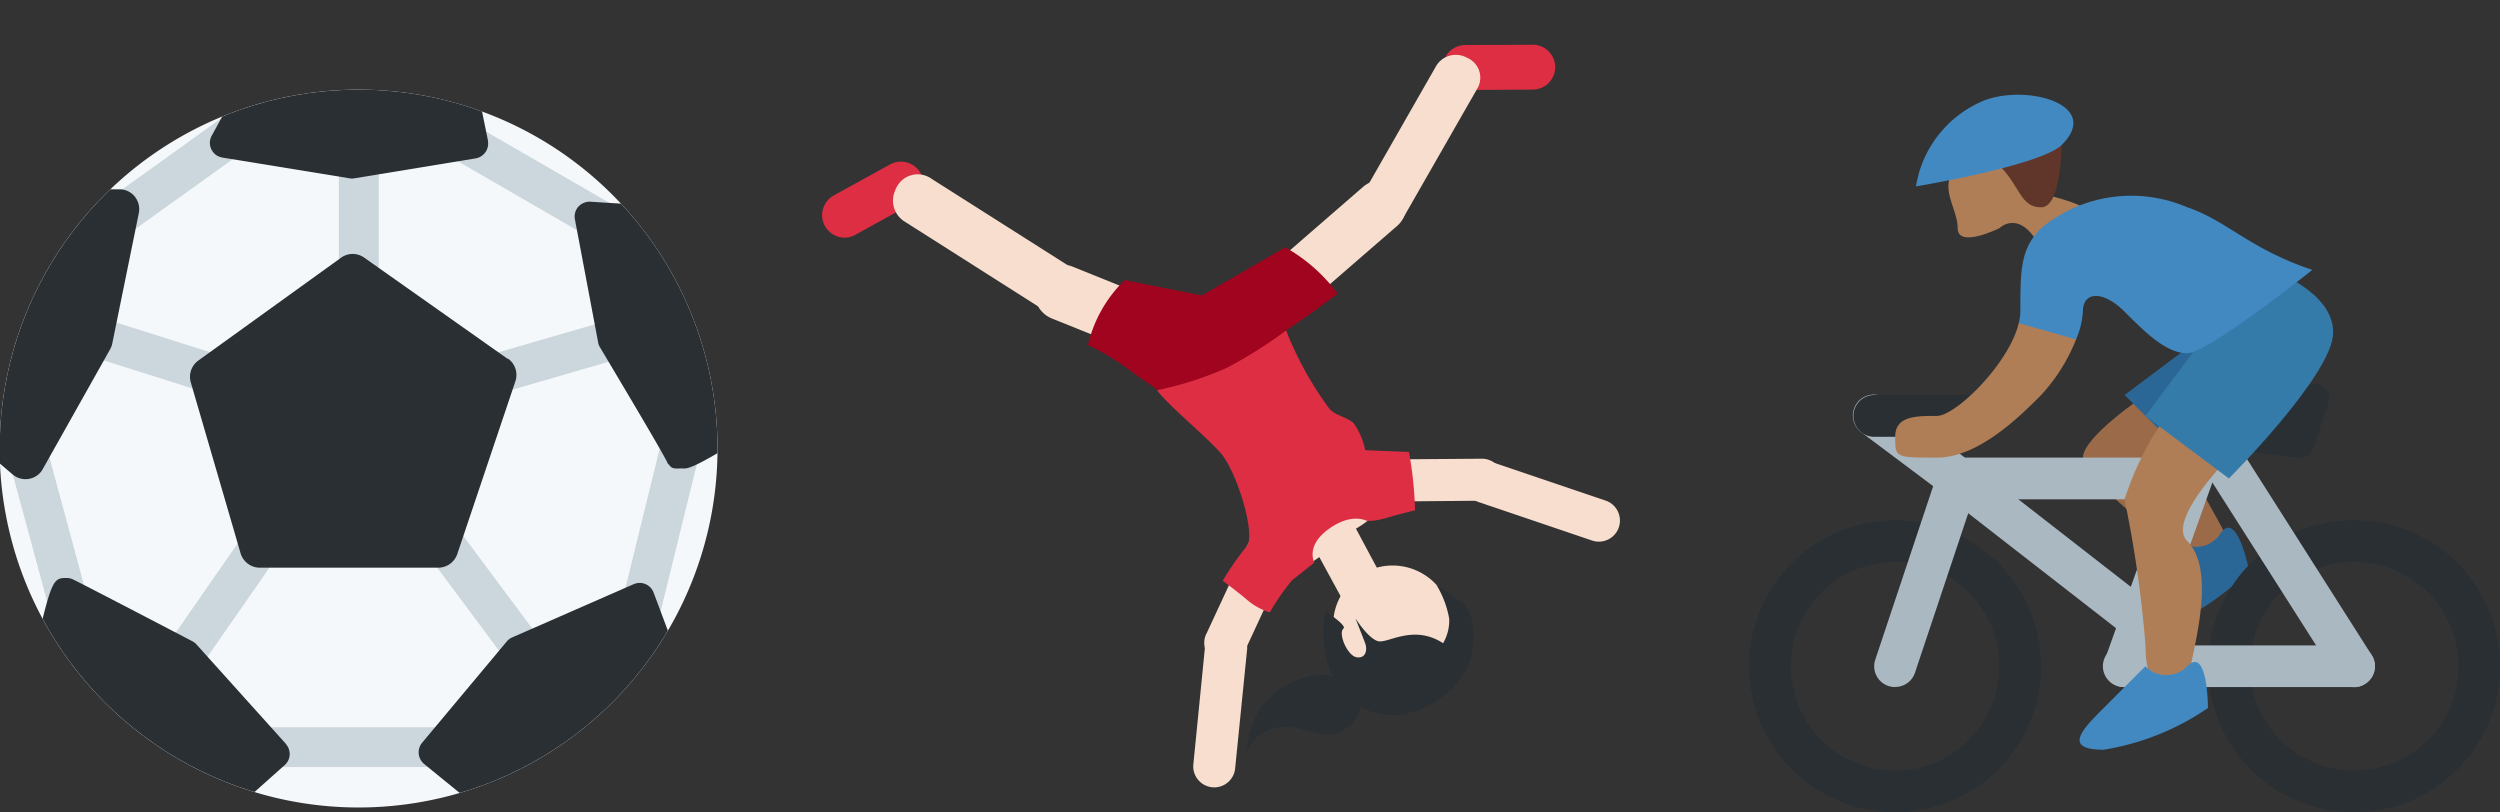 <svg xmlns="http://www.w3.org/2000/svg" xmlns:xlink="http://www.w3.org/1999/xlink" width="73.134" height="23.761" viewBox="0 0 73.134 23.761"><rect x="0" y="0" width="73.134" height="23.761" fill="#333333" stroke="none"/><defs><clipPath id="a"><path d="M15.146,29.65a10.5,10.5,0,1,0,10.494,10.5A10.5,10.5,0,0,0,15.146,29.65Z" transform="translate(-4.65 -29.65)"/></clipPath><clipPath id="c"><rect width="21.969" height="21.966"/></clipPath><clipPath id="q"><rect width="23.643" height="23.643"/></clipPath></defs><g transform="translate(-352.286 -471.261)"><g transform="translate(352.286 473.883)"><path d="M25.63,40.144A10.5,10.5,0,1,1,15.136,29.65,10.5,10.5,0,0,1,25.63,40.144" transform="translate(-4.64 -29.65)" fill="#f5f8fa"/><path d="M70.85,98.235a.583.583,0,0,1-.583-.585.591.591,0,0,1,.107-.329l2.986-4.3a.584.584,0,0,1,.959.666l-2.989,4.3a.586.586,0,0,1-.481.249m10.669.05a.573.573,0,0,1-.469-.235l-3.185-4.277a.584.584,0,0,1,.924-.715.229.229,0,0,1,.012.021l3.183,4.272a.584.584,0,0,1-.464.933m-1.167-8.723a.582.582,0,0,1-.163-1.142l3.936-1.142a.582.582,0,0,1,.324,1.118l-3.936,1.142a.533.533,0,0,1-.161.024m-7.946.17a.5.5,0,0,1-.175-.028l-4.689-1.48a.584.584,0,0,1,.351-1.113l4.689,1.482a.582.582,0,0,1-.175,1.139m3.839-2.624a.586.586,0,0,1-.585-.583h0V82.445a.584.584,0,1,1,1.168,0v4.081a.584.584,0,0,1-.583.583h0" transform="translate(-65.748 -80.695)" fill="#ccd6dd"/><g transform="translate(0 0)"><g clip-path="url(#a)"><path d="M15.867,66.013a.58.58,0,0,1-.585-.578.568.568,0,0,1,.244-.476l3.61-2.591a.583.583,0,0,1,.677.95l-3.607,2.588a.579.579,0,0,1-.339.107m14.463,0a.571.571,0,0,1-.289-.078l-4.41-2.551a.582.582,0,1,1,.583-1.009l4.41,2.551a.583.583,0,0,1,.216.8.59.59,0,0,1-.509.291m1.059,11.335a.583.583,0,0,1-.583-.58.467.467,0,0,1,.019-.142L32.062,71.6a.583.583,0,0,1,1.132.279L31.958,76.9a.586.586,0,0,1-.569.443m-5.9,4.007H20.239a.583.583,0,1,1,0-1.165h5.246a.583.583,0,1,1,0,1.165M14.7,77.312a.583.583,0,0,1-.561-.431l-1.272-4.7a.581.581,0,1,1,1.118-.32.092.092,0,0,0,.007.014l1.272,4.7a.584.584,0,0,1-.41.718.562.562,0,0,1-.154.021" transform="translate(-12.658 -61.532)" fill="#ccd6dd"/></g><g clip-path="url(#a)"><path d="M-26.594,1.543l-.7-1.871a.434.434,0,0,0-.561-.256l-.024.009L-31.43.981a.411.411,0,0,0-.159.118l-2.477,2.963a.441.441,0,0,0,.054.618l0,0c2.795,2.285,2.854,2.285,3.048,2.285.163,0,.223,0,3.782-2.257a.434.434,0,0,0,.2-.3l.414-2.645a.439.439,0,0,0-.026-.222M-38.047,4.1l-2.622-2.915a.45.45,0,0,0-.126-.095C-44.227-.7-44.288-.722-44.331-.736a.474.474,0,0,0-.14-.021c-.4,0-.44.054-.959,2.3a.41.41,0,0,0-.012.092l-.05,2.4a.44.44,0,0,0,.218.388L-41,6.909a.44.44,0,0,0,.512-.052l2.4-2.139a.432.432,0,0,0,.147-.3.439.439,0,0,0-.111-.317m13.616-9.44-2.383-6.025a.435.435,0,0,0-.379-.277l-1.944-.123a.45.45,0,0,0-.355.147.432.432,0,0,0-.1.367l.682,3.612a.375.375,0,0,0,.052.133c.869,1.459,1.838,3.091,1.97,3.37.017.05.038.047.069.09.081.111.216.083.358.083h0c.144,0,.218.088,1.854-.945.177-.113.25-.237.175-.431m-8.142-10.373a.446.446,0,0,0-.474-.348l-6,.606a.394.394,0,0,0-.36.265c-.047.1-.5.933-.808,1.492a.438.438,0,0,0,.173.594.6.6,0,0,0,.14.047l3.718.606a.363.363,0,0,0,.142,0l3.548-.583a.439.439,0,0,0,.36-.5c0-.007,0-.014,0-.019Zm-9.89,3.8a.572.572,0,0,0-.45-.216h-1.75a.577.577,0,0,0-.351.116l-2.33,1.748a.581.581,0,0,0-.235.467v4.424a.581.581,0,0,0,.2.443l1.338,1.142a.582.582,0,0,0,.822-.066.477.477,0,0,0,.062-.092l1.968-3.5a.573.573,0,0,0,.064-.17l.777-3.815a.583.583,0,0,0-.118-.483m10.913,4.749-4.2-2.963a.58.58,0,0,0-.677,0l-4.178,3.01a.586.586,0,0,0-.22.637l1.457,5a.588.588,0,0,0,.561.422h5.224a.591.591,0,0,0,.554-.4l1.7-5.054a.584.584,0,0,0-.218-.663" transform="translate(46.415 15.043)" fill="#292f33"/></g></g></g><g transform="translate(403.452 473.055)"><g transform="translate(0 0)"><g clip-path="url(#c)"><path d="M253.107,135.14c-.61.607,0,1.22,0,1.829s1.222,0,1.222,0,.607-.61,1.22.61,2.442.61,1.832-.61-2.444-.61-2.444-1.829-1.829,0-1.829,0" transform="translate(-247.004 -132.089)" fill="#af7e57"/></g><g clip-path="url(#c)"><path d="M314.918,105.33c0,.61,0,2.442-.61,2.442s-.607-.612-1.22-1.22,1.829-1.222,1.829-1.222" transform="translate(-305.764 -103.501)" fill="#60352a"/></g><g clip-path="url(#c)"><path d="M424.3,447.31s-1.829,1.222-1.829,1.832,2.442,2.439,3.051,3.051,1.829.61,1.219-.612-2.442-4.271-2.442-4.271" transform="translate(-412.704 -437.549)" fill="#9b6a49"/></g><g clip-path="url(#c)"><path d="M482.074,615.07a.845.845,0,0,0,1.2-.235c.483-.716.835,1.081.835,1.081a7.513,7.513,0,0,1-2.761,1.785c-1.2.235-.714-.481-.233-1.195l.962-1.435" transform="translate(-469.482 -601.023)" fill="#2a6797"/></g><g clip-path="url(#c)"><path d="M19.1,605.27a4.271,4.271,0,1,0,0,8.542h0a4.271,4.271,0,1,0,0-8.542h0m0,7.322a3.051,3.051,0,1,1,3.054-3.051,3.051,3.051,0,0,1-3.054,3.051M5.673,605.27a4.271,4.271,0,1,0,4.271,4.271,4.272,4.272,0,0,0-4.271-4.271m0,7.322a3.051,3.051,0,1,1,3.051-3.051,3.051,3.051,0,0,1-3.051,3.051" transform="translate(-1.4 -591.845)" fill="#292f33"/></g><g clip-path="url(#c)"><path d="M251.047,532.393a.611.611,0,0,0-.612-.61h-6.712a.61.61,0,1,0,0,1.219h6.712a.612.612,0,0,0,.612-.61h0m-4.886-5.493a.634.634,0,0,0-.659-.61h-6.611a.613.613,0,1,0,0,1.222H245.5a.635.635,0,0,0,.659-.612" transform="translate(-232.737 -514.697)" fill="#aab8c2"/></g><g clip-path="url(#c)"><path d="M451.285,473.71l-2.543,7.119a.607.607,0,0,0,.367.776.539.539,0,0,0,.206.037.609.609,0,0,0,.578-.407l2.689-7.525Z" transform="translate(-438.331 -463.337)" fill="#aab8c2"/></g><g clip-path="url(#c)"><path d="M244.306,479l-5.118-3.983a.611.611,0,1,0-.749.967h0l5.493,4.271a.6.6,0,0,0,.374.129h0Zm6.105,2.6a.607.607,0,0,1-.516-.283l-4.273-6.71a.612.612,0,1,1,1.031-.659l4.271,6.715a.606.606,0,0,1-.188.84.574.574,0,0,1-.325.1" transform="translate(-232.71 -463.294)" fill="#aab8c2"/></g><g clip-path="url(#c)"><path d="M133.667,455.508a.608.608,0,0,1-.612-.61.578.578,0,0,1,.032-.193l1.693-5.074-2.09-1.566a.611.611,0,1,1,.706-1,.165.165,0,0,1,.025.02l2.8,2.095-1.973,5.909a.608.608,0,0,1-.577.416" transform="translate(-129.394 -437.203)" fill="#aab8c2"/></g><g clip-path="url(#c)"><path d="M136.624,434.577h-3.051a.611.611,0,1,1,0-1.222h3.051a.611.611,0,0,1,0,1.222m9.387.61a.508.508,0,0,1-.057,0l-3.458-.431a.432.432,0,0,1,.052-.86,8.474,8.474,0,0,0,3.654-.793.433.433,0,0,1,.652.5l-.431,1.3a.435.435,0,0,1-.411.295" transform="translate(-129.909 -423.593)" fill="#292f33"/></g><g clip-path="url(#c)"><path d="M477.489,368.44l-2.439,1.829,1.832,1.832Z" transform="translate(-464.064 -360.508)" fill="#2a6797"/></g><g clip-path="url(#c)"><path d="M190.95,356.088l-1.678-.478c-.27,1.195-1.847,2.739-2.4,2.739-.61,0-1.22,0-1.22.61s0,.61,1.22.61,2.444-1.22,3.051-1.832a5.234,5.234,0,0,0,1.029-1.648m2.632,2.261a8.915,8.915,0,0,0-1.222,2.442,34.233,34.233,0,0,1,.612,4.271c0,1.832,1.222,1.832,1.222,1.22s.964-3.307,0-4.273c-.612-.607,1.219-2.439,1.219-2.439Z" transform="translate(-181.377 -347.976)" fill="#af7e57"/></g><g clip-path="url(#c)"><path d="M503.169,291.292l-1.829,2.442,2.442,1.829s3.051-3.051,3.051-4.271S505,289.46,505,289.46Z" transform="translate(-489.745 -283.36)" fill="#357baa"/></g><g clip-path="url(#c)"><path d="M213.772,68.858c1.222-.61,3.661,0,2.439,1.222-.61.612-4.271,1.22-4.271,1.22a3.276,3.276,0,0,1,1.832-2.442m4.88,16.479a.848.848,0,0,0,1.222,0c.607-.61.607,1.222.607,1.222a7.5,7.5,0,0,1-3.049,1.22c-1.222,0-.61-.612,0-1.22Zm1.222-13.427a4.137,4.137,0,0,0-4.273.612c-.607.61-.607,1.22-.607,2.442a1.644,1.644,0,0,1-.047.335l1.676.478a2.412,2.412,0,0,0,.2-.813c0-.612.61-.612,1.219,0s1.222,1.217,1.832,1.217,3.661-2.439,3.661-2.439c-1.832-.61-2.506-1.445-3.661-1.832" transform="translate(-207.057 -67.641)" fill="#4289c1"/></g></g></g><g transform="translate(376.019 471.261)"><g transform="translate(0 0)"><g transform="translate(0 0)" clip-path="url(#q)"><path d="M603.287,675.423a1.74,1.74,0,1,1,2.542.635,1.863,1.863,0,0,1-2.542-.635" transform="translate(-587.83 -656.346)" fill="#f7dece"/></g><g transform="translate(0 0)" clip-path="url(#q)"><path d="M24,89.75a.7.7,0,0,0-.072-.429.661.661,0,0,0-.9-.259l-1.633.9a.658.658,0,0,0,.59,1.176.368.368,0,0,0,.043-.027l1.635-.9A.663.663,0,0,0,24,89.75m18.489-3.537a.657.657,0,0,0-.661-.654l-1.969.008a.654.654,0,0,0-.654.659h0a.66.66,0,0,0,.662.656h0l1.969-.011a.661.661,0,0,0,.654-.659h0" transform="translate(-20.727 -84.25)" fill="#dd2e44"/></g><g transform="translate(0 0)" clip-path="url(#q)"><path d="M464.9,421.774l1.227,2.294a.673.673,0,0,1-.261.907.649.649,0,0,1-.886-.253s0,0,0,0l-1.15-2.113-1.5,1.04-.288-1.4a1.972,1.972,0,0,1-.237-.632c-.4-1.723-1.382-5.439-1.382-5.439,1.192-.83,3.185,1.561,4.119,2.9.224.325.443.3.517.52.691-.357.512.87.758.6,0,0,.321.87-.917,1.579" transform="translate(-448.968 -406.312)" fill="#f7dece"/></g><g transform="translate(0 0)" clip-path="url(#q)"><path d="M266.5,339.894a.811.811,0,0,0,.485.95L272.339,343a.816.816,0,1,0,.611-1.512l-5.351-2.158a.815.815,0,0,0-1.062.448.856.856,0,0,0-.034.115" transform="translate(-259.944 -331.526)" fill="#f7dece"/></g><g transform="translate(0 0)" clip-path="url(#q)"><path d="M120.066,97.5a.674.674,0,0,0-.824.256l-2.18,3.812a.626.626,0,0,0,.293.859.679.679,0,0,0,.918-.216l2.18-3.807a.63.63,0,0,0-.3-.862.7.7,0,0,0-.091-.043m-16.651,3.906a.722.722,0,0,0,.24.9l4.063,2.582a.692.692,0,0,0,.955-.269.733.733,0,0,0-.192-1l-4.063-2.58a.693.693,0,0,0-.958.267.9.9,0,0,0-.045.093" transform="translate(-100.952 -95.844)" fill="#f7dece"/></g><g transform="translate(0 0)" clip-path="url(#q)"><path d="M483.241,250.22l-2.854.021a.616.616,0,0,0,.011,1.232l2.852-.024a.615.615,0,1,0-.011-1.23m-2.476-7.952a.754.754,0,0,0-.992,0l-4.047,3.511a.757.757,0,1,0,.992,1.144l4.049-3.511a.756.756,0,0,0,.077-1.067.529.529,0,0,0-.077-.077" transform="translate(-463.628 -236.801)" fill="#f7dece"/></g><g transform="translate(0 0)" clip-path="url(#q)"><path d="M765.7,566.65l-3.335-1.131a.617.617,0,0,0-.395,1.169l3.335,1.131a.617.617,0,0,0,.395-1.169" transform="translate(-742.457 -552.004)" fill="#f7dece"/></g><g transform="translate(0 0)" clip-path="url(#q)"><path d="M517.224,709.046c-.352-.28-.758-.536-.758-.536a2.885,2.885,0,0,1,.373.99,1.315,1.315,0,0,1-.179.715c-.872-.563-1.611.013-1.9-.059s-.664-.667-.664-.667.211.531.283.723.024.462-.253.413c-.262-.043-.552-.7-.376-.846.091-.083-.528-.5-.528-.5a3.254,3.254,0,0,0,.141,1.761c.024.051.056.1.083.152a1.315,1.315,0,0,0-.51-.043,2.524,2.524,0,0,0-1.657,1.011,3.077,3.077,0,0,0-.371,1.216,1.238,1.238,0,0,1,1.04-.712c.64-.072,1.3.512,1.91.011a.992.992,0,0,0,.4-.6,1.814,1.814,0,0,0,1.158.235,2.735,2.735,0,0,0,1.963-1.387c.248-.675.246-1.558-.155-1.878" transform="translate(-498.177 -691.399)" fill="#292f33"/></g><g transform="translate(0 0)" clip-path="url(#q)"><path d="M330.9,323.923s-1.192-.79-1.654-1.147a7.232,7.232,0,0,0-1.12-.659,3.879,3.879,0,0,1,1.075-1.9l2.259.448,2.438-1.406a4.857,4.857,0,0,1,1.534,1.355s-1.072.811-1.515,1.07c.208.328-.24,1.043-.24,1.043L330.9,323.92Z" transform="translate(-320.033 -312.023)" fill="#a0041e"/></g><g transform="translate(0 0)" clip-path="url(#q)"><path d="M462.368,652.017l1.2-2.585a.615.615,0,1,1,1.115.518l-1.2,2.588a.616.616,0,1,1-1.118-.52" transform="translate(-450.812 -633.471)" fill="#f7dece"/></g><g transform="translate(0 0)" clip-path="url(#q)"><path d="M449.492,760.615l.347-3.5a.617.617,0,0,1,1.227.123l-.352,3.5a.614.614,0,1,1-1.222-.123" transform="translate(-438.315 -738.257)" fill="#f7dece"/></g><g transform="translate(0 0)" clip-path="url(#q)"><path d="M411.472,422.167l.646-.512s-.269-.472.4-.968,1.107-.261,1.107-.261.155.059.683-.1c.251-.077.755-.2.755-.2a11.127,11.127,0,0,0-.179-1.707l-1.28-.051a1.981,1.981,0,0,0-.347-.8c-.216-.179-.542-.224-.7-.411a10.035,10.035,0,0,1-1.267-2.291,13.4,13.4,0,0,1-1.731,1.091,9.9,9.9,0,0,1-2.046.656c.318.432,1.379,1.3,1.854,1.827s1.056,2.419.768,2.74a8.456,8.456,0,0,0-.7,1.008s.4.293.677.526a1.915,1.915,0,0,0,.7.4,6.76,6.76,0,0,1,.654-.944" transform="translate(-397.4 -405.198)" fill="#dd2e44"/></g></g></g></g></svg>